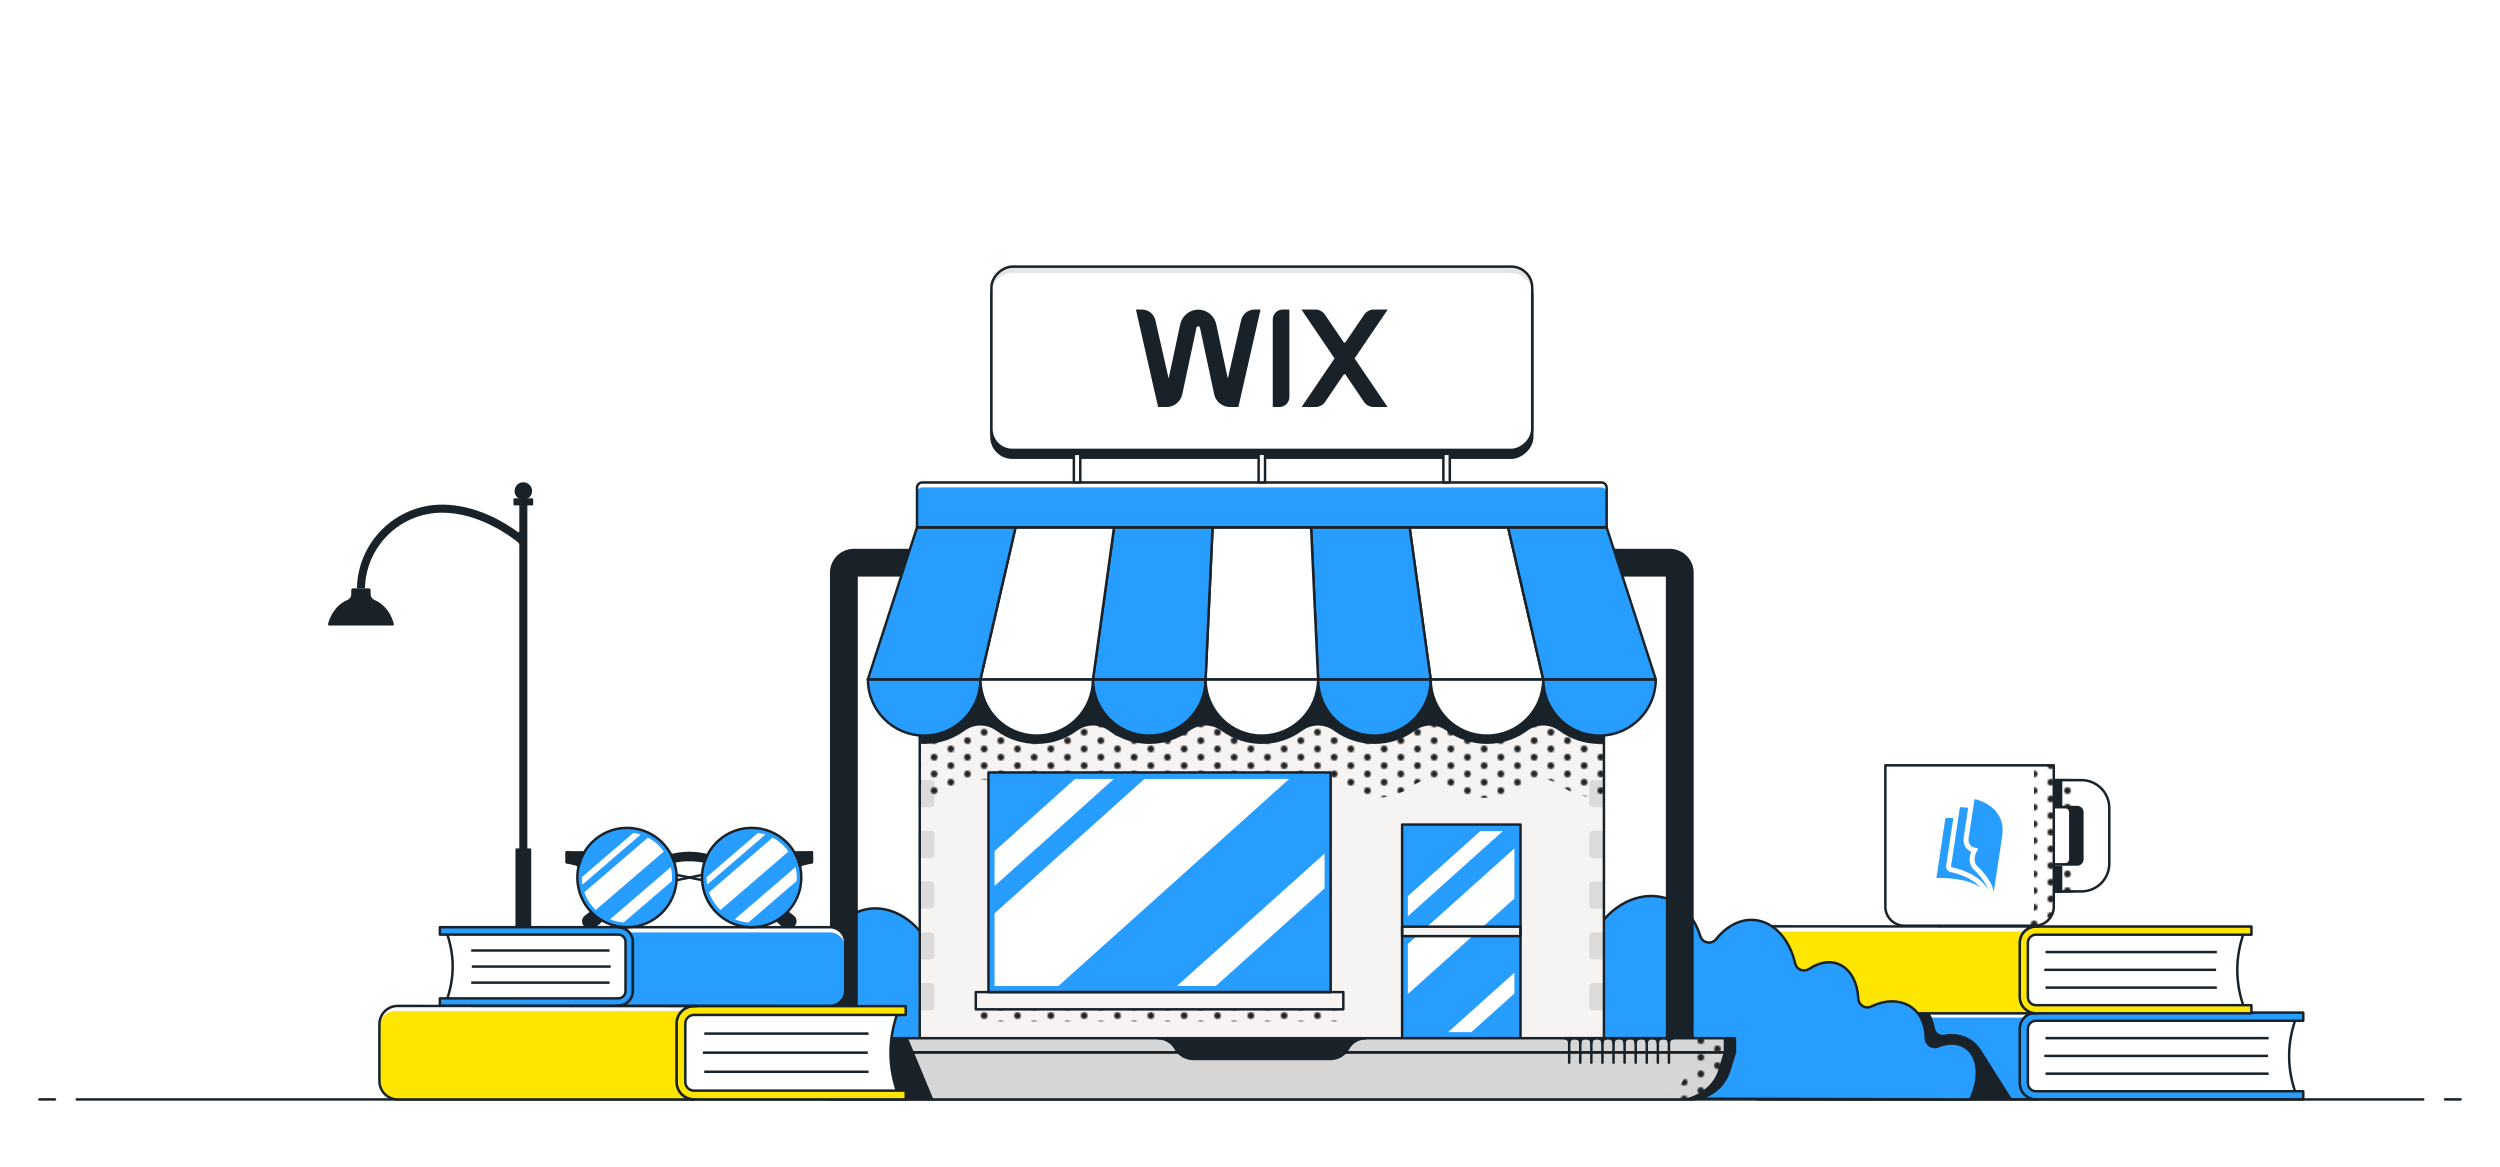 <?xml version="1.0" encoding="UTF-8"?><svg id="uuid-40785180-3bb8-4f0a-a010-5d0255834741" xmlns="http://www.w3.org/2000/svg" width="1500" height="700" xmlns:xlink="http://www.w3.org/1999/xlink" viewBox="0 0 1500 700"><defs><linearGradient id="uuid-f8e1d276-100b-4f28-9564-90d63d9dc6a8" x1="823.915" y1="486.18" x2="823.915" y2="0" gradientUnits="userSpaceOnUse"><stop offset="0" stop-color="#fff"/><stop offset="1" stop-color="#fff" stop-opacity="0"/></linearGradient><clipPath id="uuid-a8414694-fa3a-493d-b158-cd3f51b4ec6b"><path d="M1365.661,612.468h4.952v-4.908l-127.795-22.898c.011,0,.021-2.994.031-2.994l-166.984-17.651c-5.63,0-10.209,48.008-10.209,53.639v31.782c0,5.631,4.579,10.212,10.209,10.212h294.747v-4.908h-4.952c-4.712-14.092-4.712-28.183,0-42.275Z" style="fill:none;"/></clipPath><pattern id="uuid-71371b12-b0f9-47a6-91b7-7a9600f6fadb" x="0" y="0" width="20" height="20" patternTransform="translate(3950.48 -3005.627)" patternUnits="userSpaceOnUse" viewBox="0 0 20 20"><rect width="20" height="20" style="fill:none;"/><circle cx="20" cy="14.999" r="2" style="fill:#212121;"/><circle cx="10" cy="19.999" r="2" style="fill:#212121;"/><circle cx="0" cy="14.999" r="2" style="fill:#212121;"/><circle cx="20" cy="4.999" r="2" style="fill:#212121;"/><circle cx="10" cy="9.999" r="2" style="fill:#212121;"/><circle cx="0" cy="4.999" r="2" style="fill:#212121;"/><circle cx="10" cy="0" r="2" style="fill:#212121;"/></pattern><pattern id="uuid-f2b3d6ea-d84d-4e58-8691-a5da1ba14bed" x="0" y="0" width="20" height="20" patternTransform="translate(3950.48 -3005.627)" patternUnits="userSpaceOnUse" viewBox="0 0 20 20"><rect width="20" height="20" style="fill:none;"/><circle cx="20" cy="15" r="2" style="fill:#fff;"/><circle cx="10" cy="20" r="2" style="fill:#fff;"/><circle cx="0" cy="15" r="2" style="fill:#fff;"/><circle cx="20" cy="5" r="2" style="fill:#fff;"/><circle cx="10" cy="10" r="2" style="fill:#fff;"/><circle cx="0" cy="5" r="2" style="fill:#fff;"/><circle cx="10" cy="0" r="2" style="fill:#fff;"/></pattern><clipPath id="uuid-40d9275a-5025-480c-bd15-ec83d46b2381"><rect x="596.743" y="467.358" width="197.99" height="124.238" style="fill:none;"/></clipPath><clipPath id="uuid-a18ada23-bd4d-4ddb-857d-5e335b0a7d67"><rect x="588.356" y="463.656" width="214.763" height="131.422" style="fill:none;"/></clipPath><clipPath id="uuid-df8a864f-47b5-4355-af7d-a44ae4d53a96"><rect x="844.721" y="498.635" width="63.923" height="120.628" style="fill:none;"/></clipPath><clipPath id="uuid-9c3485b4-5027-49e5-a2ca-e38396124866"><rect x="832.882" y="494.99" width="214.763" height="131.422" style="fill:none;"/></clipPath><pattern id="uuid-bb2da2b5-6e22-4b22-9f28-bc7a650f7490" patternTransform="translate(-24961.246 -97.187) rotate(-180) scale(1.602 -1.602)" xlink:href="#uuid-71371b12-b0f9-47a6-91b7-7a9600f6fadb"/><pattern id="uuid-6e867a9a-6f9a-4c3f-8640-ad7812db93e3" patternTransform="translate(-24952.685 -97.187) rotate(-180) scale(1.602 -1.602)" xlink:href="#uuid-71371b12-b0f9-47a6-91b7-7a9600f6fadb"/><pattern id="uuid-0dcf1d6e-88ae-4472-a460-268a62ef0faa" patternTransform="translate(-24944.123 -97.187) rotate(-180) scale(1.602 -1.602)" xlink:href="#uuid-71371b12-b0f9-47a6-91b7-7a9600f6fadb"/><pattern id="uuid-40889ea3-6550-49f4-a816-348479c89598" patternTransform="translate(-24935.562 -97.187) rotate(-180) scale(1.602 -1.602)" xlink:href="#uuid-71371b12-b0f9-47a6-91b7-7a9600f6fadb"/><pattern id="uuid-0ac6e3d8-02bb-4ad1-b7da-fd41c4fcca5c" patternTransform="translate(-24927.001 -97.187) rotate(-180) scale(1.602 -1.602)" xlink:href="#uuid-71371b12-b0f9-47a6-91b7-7a9600f6fadb"/><pattern id="uuid-66e109c9-676e-4228-bb6c-0ecdca1a47d1" patternTransform="translate(-24918.44 -97.187) rotate(-180) scale(1.602 -1.602)" xlink:href="#uuid-71371b12-b0f9-47a6-91b7-7a9600f6fadb"/><pattern id="uuid-6c74ad49-ddf0-4a4e-8c5d-67774bad260d" patternTransform="translate(-24909.879 -97.187) rotate(-180) scale(1.602 -1.602)" xlink:href="#uuid-71371b12-b0f9-47a6-91b7-7a9600f6fadb"/><pattern id="uuid-307c86d0-ceec-4536-a210-8d3b50a3e18a" patternTransform="translate(-24901.318 -97.187) rotate(-180) scale(1.602 -1.602)" xlink:href="#uuid-71371b12-b0f9-47a6-91b7-7a9600f6fadb"/><pattern id="uuid-058fcc59-f14d-45c5-92c3-a7b86c153dd9" patternTransform="translate(-24892.757 -97.187) rotate(-180) scale(1.602 -1.602)" xlink:href="#uuid-71371b12-b0f9-47a6-91b7-7a9600f6fadb"/><pattern id="uuid-b98895c9-eec1-4bed-a12e-83d064172cc3" patternTransform="translate(-24884.196 -97.187) rotate(-180) scale(1.602 -1.602)" xlink:href="#uuid-71371b12-b0f9-47a6-91b7-7a9600f6fadb"/><clipPath id="uuid-41c72855-1105-4eca-9da0-a00911cbf1d1"><path d="M349.146,526.522c0-14.934,12.107-27.041,27.041-27.041,10.566,0,19.716,6.06,24.165,14.893.564,1.119,1.052,2.283,1.458,3.485.919,2.72,1.417,5.633,1.417,8.663,0,1.343-.098,2.663-.287,3.953-.471,3.213-1.506,6.242-3.003,8.984-4.587,8.403-13.503,14.104-23.751,14.104-14.934,0-27.041-12.107-27.041-27.041Z" style="fill:none;"/></clipPath><clipPath id="uuid-6e793f09-b818-44a6-9f05-909f92a5bb08"><path d="M423.955,526.522c0-14.934,12.107-27.041,27.041-27.041,10.566,0,19.716,6.06,24.165,14.893.564,1.119,1.052,2.283,1.458,3.485.919,2.72,1.417,5.633,1.417,8.663,0,1.343-.098,2.663-.287,3.953-.471,3.213-1.506,6.242-3.003,8.984-4.587,8.403-13.503,14.104-23.751,14.104-14.934,0-27.041-12.107-27.041-27.041Z" style="fill:none;"/></clipPath></defs><path d="M743.483,162.181v69.177c0,43.02,38.656,86.34,86.34,86.34h176.301c13.047,0,23.623,10.576,23.623,23.623v41.938c0,27.772,22.514,50.285,50.285,50.285h60.196c9.253,0,16.754,7.501,16.754,16.754v35.881h8.958v-47.466c0-19.116-15.496-34.612-34.612-34.612h-22.529c-10.5,0-19.012-8.512-19.012-19.012v-73.964c0-51.519-41.765-93.284-93.284-93.284h-87.455c-12.504,0-22.64-10.136-22.64-22.64v-65.001c0-38.558-31.257-69.815-69.815-69.815h-36.093c-20.739,0-37.551-16.812-37.551-37.551V0h-261.059v24.407c0,61.167,49.585,110.752,110.752,110.752h128.484c12.348,0,22.358,10.01,22.358,27.022Z" style="fill:url(#uuid-f8e1d276-100b-4f28-9564-90d63d9dc6a8);"/><path d="M1221.543,610.014h156.326c-5.869,15.728-5.869,31.455,0,47.183h-156.326c-4.007,0-7.256-3.249-7.256-7.256v-32.671c0-4.007,3.249-7.256,7.256-7.256Z" style="fill:#fff;"/><line x1="1361.197" y1="644.205" x2="1227.324" y2="644.205" style="fill:none; stroke:#192229; stroke-linejoin:round; stroke-width:1.5px;"/><line x1="1360.785" y1="633.547" x2="1226.567" y2="633.547" style="fill:none; stroke:#192229; stroke-linejoin:round; stroke-width:1.5px;"/><line x1="1361.197" y1="622.889" x2="1227.324" y2="622.889" style="fill:none; stroke:#192229; stroke-linejoin:round; stroke-width:1.5px;"/><path d="M1221.543,610.014h156.326c-5.869,15.728-5.869,31.455,0,47.183h-156.326c-4.007,0-7.256-3.249-7.256-7.256v-32.671c0-4.007,3.249-7.256,7.256-7.256Z" style="fill:none; stroke:#192229; stroke-linejoin:round; stroke-width:1.5px;"/><path d="M1221.543,607.56h160.419v4.908h-160.419c-2.647,0-4.802,2.154-4.802,4.802v32.671c0,2.648,2.154,4.802,4.802,4.802h160.419v4.908h-160.419c-5.354,0-9.71-4.356-9.71-9.71v-32.671c0-5.354,4.356-9.71,9.71-9.71Z" style="fill:#279eff; stroke:#192229; stroke-linejoin:round; stroke-width:1.5px;"/><path d="M1056.117,659.651h165.426c-5.354,0-9.71-4.356-9.71-9.71v-32.671c0-5.354,4.356-9.71,9.71-9.71h1.527c.011,0,.021-.002.032-.002l-166.984-.114c-5.631,0-10.209,4.581-10.209,10.212v31.782c0,5.631,4.579,10.212,10.209,10.212Z" style="fill:#279eff;"/><path d="M1045.908,616.686c0-5.095,4.144-9.242,9.239-9.242h166.335c-2.681,0-5.082,1.211-6.695,3.11h-159.639c-5.095,0-9.239,4.146-9.239,9.242v-3.11Z" style="fill:#fff;"/><path d="M1056.117,659.651h165.426c-5.354,0-9.71-4.356-9.71-9.71v-32.671c0-5.354,4.356-9.71,9.71-9.71h1.527c.011,0,.021-.002.032-.002l-166.984-.114c-5.631,0-10.209,4.581-10.209,10.212v31.782c0,5.631,4.579,10.212,10.209,10.212Z" style="fill:none; stroke:#192229; stroke-linejoin:round; stroke-width:1.5px;"/><g style="clip-path:url(#uuid-a8414694-fa3a-493d-b158-cd3f51b4ec6b);"><path d="M1103.996,662.384h104.252s-15.168-23.995-20.394-32.211c-3.66-5.754-9.79-9.055-16.816-9.056-1.459,0-2.967.14-4.481.418-.324.059-.654.09-.98.09-2.601,0-4.818-1.817-5.272-4.322-2.364-13.062-12.195-21.502-25.045-21.502-2.866,0-5.809.427-8.749,1.27-.519.149-1.05.224-1.579.224-2.618,0-4.806-1.733-5.32-4.215-1.267-6.115-9.043-15.999-20.833-15.999l5.217,85.302Z" style="fill:#192229; stroke:#192229; stroke-linejoin:round; stroke-width:1.5px;"/></g><path d="M1209.575,468.072h32.082c9.218,0,16.691,7.473,16.691,16.691v33.386c0,9.219-7.473,16.692-16.692,16.692h-32.081v-16.149h29.48c1.729,0,3.144-1.415,3.144-3.144v-28.184c0-1.736-1.407-3.143-3.143-3.143h-29.481v-16.149Z" style="fill:#192229; stroke:#192229; stroke-linejoin:round; stroke-width:1.5px;"/><path d="M1216.794,468.072h32.082c9.218,0,16.691,7.473,16.691,16.691v33.386c0,9.219-7.473,16.692-16.692,16.692h-32.081v-16.149h29.48c1.729,0,3.144-1.415,3.144-3.144v-28.184c0-1.736-1.407-3.143-3.143-3.143h-29.481v-16.149Z" style="fill:#fff; stroke:#192229; stroke-linejoin:round; stroke-width:1.5px;"/><rect x="1213.466" y="468.072" width="32.081" height="16.149" style="fill:url(#uuid-71371b12-b0f9-47a6-91b7-7a9600f6fadb);"/><rect x="1213.466" y="518.692" width="32.081" height="16.149" style="fill:url(#uuid-71371b12-b0f9-47a6-91b7-7a9600f6fadb);"/><rect x="1213.467" y="468.072" width="23.92" height="16.149" style="fill:#192229;"/><rect x="1213.467" y="519.529" width="23.92" height="16.149" style="fill:#192229;"/><path d="M1232.272,459.203v84.765c0,6.341-5.14,11.481-11.481,11.481l-78.104-.002c-6.341,0-11.481-5.14-11.481-11.481v-84.764s101.067,0,101.067,0Z" style="fill:#fff; stroke:#192229; stroke-linejoin:round; stroke-width:1.5px;"/><path d="M1180.584,526.736c-4.502-2.28-8.844-3.204-10.067-3.434-1.865-.349-3.105-2.092-2.822-3.968l4.295-28.536c-1.682-.085-3.16-.092-4.32-.026-.255.014-.463.206-.501.458l-5.258,34.934c-.05.331.209.627.544.618,3.253-.08,18.102-.097,25.955,5.848-1.95-2.269-4.562-4.243-7.824-5.894M1196.258,535.133s2.3-15.116,5.048-33.531c2.464-16.507-12.828-21.259-16.024-22.067-.309-.078-.617.127-.664.442l-3.447,22.972c-.05.335-.086.674-.086,1.013,0,3.967,3.471,4.725,5.188,4.857.4.031.627.471.419.814-1.102,1.818-3.36,6.376-.663,9.658,0,0,9.033,8.157,10.23,15.841M1184.04,521.494c-.109-.099-.21-.205-.303-.318-2.206-2.683-2.543-6.283-1.033-10.169-2.894-1.216-4.587-3.726-4.586-7.044,0-.449.038-.911.119-1.454l2.668-17.779c-1.601-.261-3.117-.405-4.468-.433-.269-.005-.498.193-.538.459l-5.27,35.019c-.044.287.149.556.434.609,2.767.518,16.005,3.471,21.808,13.398-1.685-5.001-6.785-10.436-8.831-12.289" style="fill:#279eff;"/><path d="M1220.431,459.207v84.765c0,6.326-3.916,11.452-8.752,11.477h9.112c6.341,0,11.481-5.14,11.481-11.481v-84.765l-11.841.004Z" style="fill:url(#uuid-71371b12-b0f9-47a6-91b7-7a9600f6fadb);"/><path d="M322.292,659.651h-16.586v-100.108c0-.363.294-.657.657-.657h15.272c.363,0,.657.294.657.657v100.108Z" style="fill:#192229;"/><path d="M318.727,572.508h-9.456v-62.821c0-.363.294-.657.657-.657h8.142c.363,0,.657.294.657.657v62.821Z" style="fill:#192229;"/><circle cx="313.998" cy="294.612" r="5.258" style="fill:#192229;"/><rect x="308.073" y="299.012" width="11.851" height="4.227" rx=".583" ry=".583" style="fill:#192229;"/><path d="M311.581,301.852v17.012c0,.413-.461.653-.794.408-8.03-5.906-25.24-16.493-45.503-16.493-27.894,0-50.643,22.453-51.126,50.233h4.838c.482-25.115,21.06-45.398,46.288-45.398,21.691,0,40.199,13.502,45.535,17.794.489.393.762.981.762,1.608v331.735h4.836v-356.899h-4.836Z" style="fill:#192229;"/><polygon points="315.098 659.651 118.038 659.651 200.468 375.313 232.668 375.313 315.098 659.651" style="fill:url(#uuid-f2b3d6ea-d84d-4e58-8691-a5da1ba14bed);"/><path d="M236.32,374.38c-.71-2.773-3.472-10.96-11.631-14.401-1.386-.585-2.316-1.912-2.316-3.417v-2.598c0-.526-.426-.952-.952-.952h-9.707c-.526,0-.952.426-.952.952v2.598c0,1.505-.929,2.832-2.316,3.417-8.159,3.441-10.922,11.629-11.632,14.402-.122.478.245.933.739.933h38.027c.493,0,.861-.456.739-.934Z" style="fill:#192229;"/><line x1="46.069" y1="659.651" x2="1453.931" y2="659.651" style="fill:none; stroke:#192229; stroke-linecap:round; stroke-linejoin:round; stroke-width:1.5px;"/><line x1="23.619" y1="659.649" x2="32.984" y2="659.649" style="fill:none; stroke:#192229; stroke-linecap:round; stroke-linejoin:round; stroke-width:1.5px;"/><line x1="1467.016" y1="659.649" x2="1476.381" y2="659.649" style="fill:none; stroke:#192229; stroke-linecap:round; stroke-linejoin:round; stroke-width:1.5px;"/><path d="M1221.543,558.369h125.228c-5.869,15.728-5.869,31.455,0,47.183h-125.228c-4.007,0-7.256-3.249-7.256-7.256v-32.671c0-4.007,3.249-7.256,7.256-7.256Z" style="fill:#fff;"/><line x1="1330.1" y1="592.56" x2="1227.324" y2="592.56" style="fill:none; stroke:#192229; stroke-linejoin:round; stroke-width:1.5px;"/><line x1="1329.687" y1="581.903" x2="1226.567" y2="581.903" style="fill:none; stroke:#192229; stroke-linejoin:round; stroke-width:1.5px;"/><line x1="1330.1" y1="571.245" x2="1227.324" y2="571.245" style="fill:none; stroke:#192229; stroke-linejoin:round; stroke-width:1.5px;"/><path d="M1221.543,558.369h125.228c-5.869,15.728-5.869,31.455,0,47.183h-125.228c-4.007,0-7.256-3.249-7.256-7.256v-32.671c0-4.007,3.249-7.256,7.256-7.256Z" style="fill:none; stroke:#192229; stroke-linejoin:round; stroke-width:1.5px;"/><path d="M1221.543,555.915h129.321v4.908h-129.321c-2.647,0-4.802,2.154-4.802,4.802v32.671c0,2.648,2.154,4.802,4.802,4.802h129.321v4.908h-129.321c-5.354,0-9.71-4.356-9.71-9.71v-32.671c0-5.354,4.356-9.71,9.71-9.71Z" style="fill:#ffe600; stroke:#192229; stroke-linejoin:round; stroke-width:1.5px;"/><path d="M1056.117,608.006h165.426c-5.354,0-9.71-4.356-9.71-9.71v-32.671c0-5.354,4.356-9.71,9.71-9.71h1.527c.011,0,.021-.002.032-.002l-166.984-.114c-5.631,0-10.209,4.581-10.209,10.212v31.782c0,5.631,4.579,10.212,10.209,10.212Z" style="fill:#ffe600;"/><path d="M1045.908,565.041c0-5.095,4.144-9.242,9.239-9.242h166.335c-2.681,0-5.082,1.211-6.695,3.11h-159.639c-5.095,0-9.239,4.146-9.239,9.242v-3.11Z" style="fill:#fff;"/><path d="M1056.117,608.006h165.426c-5.354,0-9.71-4.356-9.71-9.71v-32.671c0-5.354,4.356-9.71,9.71-9.71h1.527c.011,0,.021-.002.032-.002l-166.984-.114c-5.631,0-10.209,4.581-10.209,10.212v31.782c0,5.631,4.579,10.212,10.209,10.212Z" style="fill:none; stroke:#192229; stroke-linejoin:round; stroke-width:1.5px;"/><path d="M1182.132,659.651c10.563-22.581-1.243-38.989-19.287-31.825-3.543,1.407-7.364-1.199-7.423-5.01-.291-18.993-16.29-26.91-32.685-18.905-3.508,1.713-7.556-.806-7.763-4.704-1.009-19.083-14.906-27.446-29.588-17.819-3.144,2.062-7.428.432-8.279-3.231-6.274-26.992-30.751-35.332-47.447-14.657-2.728,3.379-8.122,2.406-9.424-1.737-12.873-40.949-67.358-28.285-71.819,26.149v71.106l233.714.633Z" style="fill:#279eff; stroke:#192229; stroke-linejoin:round; stroke-width:1.5px;"/><path d="M347.585,658.25c-9.798-20.946,1.153-36.166,17.89-29.521,3.286,1.305,6.831-1.112,6.885-4.648.27-17.618,15.11-24.962,30.318-17.536,3.254,1.589,7.009-.747,7.201-4.363.936-17.701,13.826-25.459,27.445-16.529,2.917,1.912,6.89.4,7.68-2.997,5.82-25.037,28.525-32.774,44.012-13.595,2.531,3.134,7.534,2.232,8.742-1.611,11.941-37.984,62.481-26.237,66.619,24.256v65.957s-216.791.587-216.791.587Z" style="fill:#279eff; stroke:#192229; stroke-linejoin:round; stroke-width:1.5px;"/><path d="M1001.877,330.031h-489.559c-7.499,0-13.578,6.079-13.578,13.578v279.321h15.938v-276.962h484.84v276.962h15.938v-279.321c0-7.499-6.079-13.578-13.578-13.578Z" style="fill:#192229;"/><path d="M1015.454,343.609c0-7.499-6.079-13.578-13.578-13.578h-489.559c-7.499,0-13.578,6.079-13.578,13.578v279.321h516.715v-279.321Z" style="fill:none; stroke:#192229; stroke-miterlimit:10; stroke-width:1.5px;"/><rect x="551.835" y="392.054" width="410.524" height="230.877" style="fill:#f5f4f2;"/><path d="M558.609,468.536h-5.309c-.809,0-1.466-.656-1.466-1.466v18.137c0-.81.656-1.466,1.466-1.466h5.309c.809,0,1.466-.656,1.466-1.466v-12.274c0-.809-.656-1.466-1.466-1.466Z" style="fill:#dbdbdb; stroke:#dbdbdb; stroke-miterlimit:10; stroke-width:1.165px;"/><path d="M558.609,499.002h-5.309c-.809,0-1.466-.656-1.466-1.466v18.137c0-.81.656-1.466,1.466-1.466h5.309c.809,0,1.466-.656,1.466-1.466v-12.274c0-.809-.656-1.466-1.466-1.466Z" style="fill:#dbdbdb; stroke:#dbdbdb; stroke-miterlimit:10; stroke-width:1.165px;"/><path d="M558.609,529.468h-5.309c-.809,0-1.466-.656-1.466-1.466v18.137c0-.81.656-1.466,1.466-1.466h5.309c.809,0,1.466-.656,1.466-1.466v-12.274c0-.809-.656-1.466-1.466-1.466Z" style="fill:#dbdbdb; stroke:#dbdbdb; stroke-miterlimit:10; stroke-width:1.165px;"/><path d="M558.609,559.934h-5.309c-.809,0-1.466-.656-1.466-1.466v18.137c0-.81.656-1.466,1.466-1.466h5.309c.809,0,1.466-.656,1.466-1.466v-12.274c0-.809-.656-1.466-1.466-1.466Z" style="fill:#dbdbdb; stroke:#dbdbdb; stroke-miterlimit:10; stroke-width:1.165px;"/><path d="M558.609,590.4h-5.309c-.809,0-1.466-.656-1.466-1.466v18.137c0-.81.656-1.466,1.466-1.466h5.309c.809,0,1.466-.656,1.466-1.466v-12.274c0-.809-.656-1.466-1.466-1.466Z" style="fill:#dbdbdb; stroke:#dbdbdb; stroke-miterlimit:10; stroke-width:1.165px;"/><path d="M954.119,559.934h6.774c.809,0,1.466.657,1.466,1.466v12.274c0,.809-.657,1.466-1.466,1.466h-6.774v-15.206h0Z" transform="translate(1916.478 1135.074) rotate(180)" style="fill:#dbdbdb; stroke:#dbdbdb; stroke-miterlimit:10; stroke-width:1.165px;"/><path d="M954.119,590.4h6.774c.809,0,1.466.657,1.466,1.466v12.274c0,.809-.657,1.466-1.466,1.466h-6.774v-15.206h0Z" transform="translate(1916.478 1196.006) rotate(180)" style="fill:#dbdbdb; stroke:#dbdbdb; stroke-miterlimit:10; stroke-width:1.165px;"/><path d="M954.119,529.468h6.774c.809,0,1.466.657,1.466,1.466v12.274c0,.809-.657,1.466-1.466,1.466h-6.774v-15.206h0Z" transform="translate(1916.478 1074.142) rotate(180)" style="fill:#dbdbdb; stroke:#dbdbdb; stroke-miterlimit:10; stroke-width:1.165px;"/><path d="M954.119,499.111h6.774c.809,0,1.466.657,1.466,1.466v12.274c0,.809-.657,1.466-1.466,1.466h-6.774v-15.206h0Z" transform="translate(1916.478 1013.427) rotate(180)" style="fill:#dbdbdb; stroke:#dbdbdb; stroke-miterlimit:10; stroke-width:1.165px;"/><path d="M954.119,468.536h6.774c.809,0,1.466.657,1.466,1.466v12.274c0,.809-.657,1.466-1.466,1.466h-6.774v-15.206h0Z" transform="translate(1916.478 952.278) rotate(180)" style="fill:#dbdbdb; stroke:#dbdbdb; stroke-miterlimit:10; stroke-width:1.165px;"/><path d="M933.264,430.302h-381.429v48.33c.879.056,1.763.095,2.656.095,9.055,0,17.433-2.946,24.23-7.929,5.701-4.179,13.374-4.18,19.076,0,6.797,4.983,15.175,7.929,24.23,7.929s17.433-2.946,24.23-7.929c5.701-4.179,13.374-4.18,19.076,0,6.797,4.983,15.175,7.929,24.23,7.929s17.433-2.946,24.23-7.929c5.701-4.179,13.374-4.18,19.076,0,6.797,4.983,15.175,7.929,24.23,7.929s17.433-2.946,24.23-7.929c5.701-4.179,13.374-4.18,19.076,0,6.797,4.983,15.175,7.929,24.23,7.929s17.433-2.946,24.229-7.929c5.701-4.179,13.374-4.179,19.076,0,6.797,4.982,15.174,7.929,24.229,7.929s17.433-2.946,24.23-7.929c5.701-4.179,13.374-4.179,19.076,0,6.797,4.983,15.174,7.929,24.23,7.929.893,0,1.777-.039,2.656-.095v-48.33h-29.095Z" style="fill:url(#uuid-71371b12-b0f9-47a6-91b7-7a9600f6fadb);"/><path d="M933.264,397.941h-381.429v48.33c.879.056,1.763.095,2.656.095,9.055,0,17.433-2.946,24.23-7.929,5.701-4.179,13.374-4.18,19.076,0,6.797,4.983,15.175,7.929,24.23,7.929s17.433-2.946,24.23-7.929c5.701-4.179,13.374-4.18,19.076,0,6.797,4.983,15.175,7.929,24.23,7.929s17.433-2.946,24.23-7.929c5.701-4.179,13.374-4.18,19.076,0,6.797,4.983,15.175,7.929,24.23,7.929s17.433-2.946,24.23-7.929c5.701-4.179,13.374-4.18,19.076,0,6.797,4.983,15.175,7.929,24.23,7.929s17.433-2.946,24.229-7.929c5.701-4.179,13.374-4.179,19.076,0,6.797,4.982,15.174,7.929,24.229,7.929s17.433-2.946,24.23-7.929c5.701-4.179,13.374-4.179,19.076,0,6.797,4.983,15.174,7.929,24.23,7.929.893,0,1.777-.039,2.656-.095v-48.33h-29.095Z" style="fill:#192229;"/><rect x="551.835" y="392.054" width="410.524" height="230.877" style="fill:none; stroke:#192229; stroke-linejoin:round; stroke-width:1.5px;"/><rect x="841.269" y="494.748" width="71.042" height="128.183" style="fill:#279eff;"/><rect x="593.076" y="463.471" width="205.324" height="131.792" style="fill:#279eff;"/><path d="M553.363,289.482h407.468c1.742,0,3.156,1.414,3.156,3.156v23.798h-413.781v-23.798c0-1.742,1.414-3.156,3.156-3.156Z" style="fill:#279eff;"/><path d="M554.491,441.37c18.649,0,33.768-15.118,33.768-33.768h-67.535c0,18.649,15.118,33.768,33.768,33.768Z" style="fill:#279eff; stroke:#192229; stroke-linejoin:round; stroke-width:1.5px;"/><path d="M622.026,441.37c18.649,0,33.768-15.118,33.768-33.768h-67.535c0,18.649,15.118,33.768,33.768,33.768Z" style="fill:#fff; stroke:#192229; stroke-linejoin:round; stroke-width:1.5px;"/><path d="M689.562,441.37c18.649,0,33.768-15.118,33.768-33.768h-67.535c0,18.649,15.118,33.768,33.768,33.768Z" style="fill:#279eff; stroke:#192229; stroke-linejoin:round; stroke-width:1.5px;"/><path d="M757.097,441.37c18.649,0,33.768-15.118,33.768-33.768h-67.535c0,18.649,15.118,33.768,33.768,33.768Z" style="fill:#fff; stroke:#192229; stroke-linejoin:round; stroke-width:1.5px;"/><path d="M824.632,441.37c18.649,0,33.768-15.118,33.768-33.768h-67.535c0,18.649,15.118,33.768,33.768,33.768Z" style="fill:#279eff; stroke:#192229; stroke-linejoin:round; stroke-width:1.5px;"/><path d="M892.168,441.37c18.649,0,33.768-15.118,33.768-33.768h-67.535c0,18.649,15.118,33.768,33.768,33.768Z" style="fill:#fff; stroke:#192229; stroke-linejoin:round; stroke-width:1.5px;"/><path d="M959.703,441.37c18.649,0,33.768-15.118,33.768-33.768h-67.535c0,18.649,15.118,33.768,33.768,33.768Z" style="fill:#279eff; stroke:#192229; stroke-linejoin:round; stroke-width:1.5px;"/><polygon points="925.935 407.602 904.876 316.436 845.764 316.436 858.4 407.602 925.935 407.602" style="fill:#fff; stroke:#192229; stroke-linejoin:round; stroke-width:1.5px;"/><polygon points="858.4 407.602 845.764 316.436 786.653 316.436 790.865 407.602 858.4 407.602" style="fill:#279eff; stroke:#192229; stroke-linejoin:round; stroke-width:1.5px;"/><polygon points="790.865 407.602 786.653 316.436 727.541 316.436 723.329 407.602 790.865 407.602" style="fill:#fff; stroke:#192229; stroke-linejoin:round; stroke-width:1.5px;"/><polygon points="723.329 407.602 727.541 316.436 668.43 316.436 655.794 407.602 723.329 407.602" style="fill:#279eff; stroke:#192229; stroke-linejoin:round; stroke-width:1.5px;"/><polygon points="655.794 407.602 668.43 316.436 609.318 316.436 588.259 407.602 655.794 407.602" style="fill:#fff; stroke:#192229; stroke-linejoin:round; stroke-width:1.5px;"/><path d="M960.831,289.482h-407.468c-1.743,0-3.156,1.413-3.156,3.156v2.975c0-1.743,1.413-3.156,3.156-3.156h407.468c1.743,0,3.156,1.413,3.156,3.156v-2.975c0-1.743-1.413-3.156-3.156-3.156Z" style="fill:#fff;"/><polygon points="588.259 407.602 609.318 316.436 550.207 316.436 520.723 407.602 588.259 407.602" style="fill:#279eff; stroke:#192229; stroke-linejoin:round; stroke-width:1.5px;"/><polygon points="993.471 407.602 963.987 316.436 904.876 316.436 925.935 407.602 993.471 407.602" style="fill:#279eff; stroke:#192229; stroke-linejoin:round; stroke-width:1.5px;"/><path d="M553.363,289.482h407.468c1.742,0,3.156,1.414,3.156,3.156v23.798h-413.781v-23.798c0-1.742,1.414-3.156,3.156-3.156Z" style="fill:none; stroke:#192229; stroke-linejoin:round; stroke-width:1.5px;"/><rect x="585.481" y="595.263" width="220.514" height="10.343" style="fill:#f5f4f2; stroke:#192229; stroke-linejoin:round; stroke-width:1.5px;"/><rect x="585.481" y="605.606" width="220.514" height="7.239" style="fill:url(#uuid-71371b12-b0f9-47a6-91b7-7a9600f6fadb);"/><g style="clip-path:url(#uuid-40d9275a-5025-480c-bd15-ec83d46b2381);"><g style="clip-path:url(#uuid-a18ada23-bd4d-4ddb-857d-5e335b0a7d67);"><rect x="447.632" y="472.529" width="389.236" height="15.541" transform="translate(-156.549 551.664) rotate(-41.896)" style="fill:#fff;"/><rect x="536.24" y="572.139" width="389.236" height="15.541" transform="translate(-200.415 636.299) rotate(-41.896)" style="fill:#fff;"/><rect x="480.368" y="487.785" width="389.236" height="58.01" transform="translate(-172.548 582.853) rotate(-41.896)" style="fill:#fff;"/></g></g><g style="clip-path:url(#uuid-df8a864f-47b5-4355-af7d-a44ae4d53a96);"><g style="clip-path:url(#uuid-9c3485b4-5027-49e5-a2ca-e38396124866);"><rect x="687.075" y="506.037" width="389.236" height="9.004" transform="translate(-115.531 719.289) rotate(-41.896)" style="fill:#fff;"/><rect x="679.951" y="615.776" width="389.236" height="9.267" transform="translate(-190.721 742.619) rotate(-41.896)" style="fill:#fff;"/><rect x="708.103" y="518.193" width="389.236" height="22.349" transform="translate(-122.729 738.145) rotate(-41.896)" style="fill:#fff;"/></g></g><rect x="593.076" y="463.471" width="205.324" height="131.792" style="fill:none; stroke:#192229; stroke-linejoin:round; stroke-width:1.5px;"/><rect x="841.269" y="556.002" width="71.042" height="5.674" style="fill:#f5f4f2; stroke:#192229; stroke-linejoin:round; stroke-width:1.5px;"/><rect x="841.269" y="494.748" width="71.042" height="128.183" style="fill:none; stroke:#192229; stroke-linejoin:round; stroke-width:1.5px;"/><path d="M473.229,622.93v8.492l3.402,10.985c3.175,10.253,12.658,17.243,23.391,17.243h514.15c10.734,0,20.216-6.99,23.391-17.243l3.402-10.985v-8.492H473.229Z" style="fill:#d6d6d6;"/><path d="M1034.221,622.93v8.492l-3.402,10.984c-3.175,10.254-14.406,17.244-25.14,17.244h8.492c10.734,0,20.216-6.99,23.391-17.244l3.402-10.984v-8.492h-6.744Z" style="fill:#192229;"/><path d="M479.973,622.93v8.492s3.402,10.984,3.402,10.984c3.175,10.254,14.406,17.244,25.14,17.244h-8.492c-10.734,0-20.216-6.99-23.391-17.244l-3.402-10.984v-8.492h6.744Z" style="fill:#fff;"/><rect x="473.229" y="622.93" width="567.737" height="8.492" style="fill:none; stroke:#192229; stroke-linecap:round; stroke-linejoin:round; stroke-width:1.5px;"/><path d="M1040.965,631.423H473.229l3.402,10.985c3.175,10.253,12.658,17.243,23.391,17.243h514.15c10.734,0,20.216-6.99,23.391-17.243l3.402-10.985Z" style="fill:none; stroke:#192229; stroke-linecap:round; stroke-linejoin:round; stroke-width:1.5px;"/><path d="M705.31,629.144c2.174,3.84,6.246,6.215,10.659,6.215h82.256c4.413,0,8.485-2.374,10.659-6.215,2.174-3.84,6.246-6.214,10.659-6.214h-124.894c4.413,0,8.485,2.374,10.659,6.214Z" style="fill:#192229; stroke:#192229; stroke-linecap:round; stroke-linejoin:round; stroke-width:1.5px;"/><circle cx="510.504" cy="645.537" r="3.789" style="fill:#192229;"/><circle cx="526.869" cy="645.537" r="3.789" style="fill:#192229;"/><line x1="1001.365" y1="637.637" x2="1001.365" y2="622.93" style="fill:none; stroke:#192229; stroke-linecap:round; stroke-linejoin:round; stroke-width:1.5px;"/><line x1="988.064" y1="637.637" x2="988.064" y2="622.93" style="fill:none; stroke:#192229; stroke-linecap:round; stroke-linejoin:round; stroke-width:1.5px;"/><line x1="974.764" y1="637.637" x2="974.764" y2="622.93" style="fill:none; stroke:#192229; stroke-linecap:round; stroke-linejoin:round; stroke-width:1.5px;"/><line x1="968.113" y1="637.637" x2="968.113" y2="622.93" style="fill:none; stroke:#192229; stroke-linecap:round; stroke-linejoin:round; stroke-width:1.5px;"/><line x1="961.463" y1="637.637" x2="961.463" y2="622.93" style="fill:none; stroke:#192229; stroke-linecap:round; stroke-linejoin:round; stroke-width:1.5px;"/><line x1="948.162" y1="637.637" x2="948.162" y2="622.93" style="fill:none; stroke:#192229; stroke-linecap:round; stroke-linejoin:round; stroke-width:1.5px;"/><line x1="994.715" y1="637.637" x2="994.715" y2="622.93" style="fill:none; stroke:#192229; stroke-linecap:round; stroke-linejoin:round; stroke-width:1.5px;"/><line x1="981.414" y1="637.637" x2="981.414" y2="622.93" style="fill:none; stroke:#192229; stroke-linecap:round; stroke-linejoin:round; stroke-width:1.5px;"/><line x1="954.812" y1="637.637" x2="954.812" y2="622.93" style="fill:none; stroke:#192229; stroke-linecap:round; stroke-linejoin:round; stroke-width:1.5px;"/><line x1="941.511" y1="637.637" x2="941.511" y2="622.93" style="fill:none; stroke:#192229; stroke-linecap:round; stroke-linejoin:round; stroke-width:1.5px;"/><path d="M944.277,622.93c-1.527,0-2.765,1.238-2.765,2.765,0-1.527-1.238-2.765-2.765-2.765h5.53Z" style="fill:url(#uuid-bb2da2b5-6e22-4b22-9f28-bc7a650f7490); stroke:#192229; stroke-linejoin:round; stroke-width:1.5px;"/><path d="M950.927,622.93c-1.527,0-2.765,1.238-2.765,2.765,0-1.527-1.238-2.765-2.765-2.765h5.53Z" style="fill:url(#uuid-6e867a9a-6f9a-4c3f-8640-ad7812db93e3); stroke:#192229; stroke-linejoin:round; stroke-width:1.5px;"/><path d="M957.577,622.93c-1.527,0-2.765,1.238-2.765,2.765,0-1.527-1.238-2.765-2.765-2.765h5.53Z" style="fill:url(#uuid-0dcf1d6e-88ae-4472-a460-268a62ef0faa); stroke:#192229; stroke-linejoin:round; stroke-width:1.5px;"/><path d="M964.228,622.93c-1.527,0-2.765,1.238-2.765,2.765,0-1.527-1.238-2.765-2.765-2.765h5.53Z" style="fill:url(#uuid-40889ea3-6550-49f4-a816-348479c89598); stroke:#192229; stroke-linejoin:round; stroke-width:1.5px;"/><path d="M970.878,622.93c-1.527,0-2.765,1.238-2.765,2.765,0-1.527-1.238-2.765-2.765-2.765h5.53Z" style="fill:url(#uuid-0ac6e3d8-02bb-4ad1-b7da-fd41c4fcca5c); stroke:#192229; stroke-linejoin:round; stroke-width:1.5px;"/><path d="M977.529,622.93c-1.527,0-2.765,1.238-2.765,2.765,0-1.527-1.238-2.765-2.765-2.765h5.53Z" style="fill:url(#uuid-66e109c9-676e-4228-bb6c-0ecdca1a47d1); stroke:#192229; stroke-linejoin:round; stroke-width:1.5px;"/><path d="M984.179,622.93c-1.527,0-2.765,1.238-2.765,2.765,0-1.527-1.238-2.765-2.765-2.765h5.53Z" style="fill:url(#uuid-6c74ad49-ddf0-4a4e-8c5d-67774bad260d); stroke:#192229; stroke-linejoin:round; stroke-width:1.5px;"/><path d="M990.829,622.93c-1.527,0-2.765,1.238-2.765,2.765,0-1.527-1.238-2.765-2.765-2.765h5.53Z" style="fill:url(#uuid-307c86d0-ceec-4536-a210-8d3b50a3e18a); stroke:#192229; stroke-linejoin:round; stroke-width:1.5px;"/><path d="M997.48,622.93c-1.527,0-2.765,1.238-2.765,2.765,0-1.527-1.238-2.765-2.765-2.765h5.53Z" style="fill:url(#uuid-058fcc59-f14d-45c5-92c3-a7b86c153dd9); stroke:#192229; stroke-linejoin:round; stroke-width:1.5px;"/><path d="M1004.13,622.93c-1.527,0-2.765,1.238-2.765,2.765,0-1.527-1.238-2.765-2.765-2.765h5.53Z" style="fill:url(#uuid-b98895c9-eec1-4bed-a12e-83d064172cc3); stroke:#192229; stroke-linejoin:round; stroke-width:1.5px;"/><path d="M1015.454,622.93v8.492l-3.091,10.985c-2.885,10.253-11.502,17.243-21.256,17.243h23.065c10.734,0,20.216-6.99,23.391-17.243l3.402-10.985v-8.492h-25.511Z" style="fill:url(#uuid-71371b12-b0f9-47a6-91b7-7a9600f6fadb);"/><polygon points="560.075 659.65 511.72 659.65 511.72 622.93 544.816 622.93 560.075 659.65" style="fill:#192229;"/><path d="M455.776,524.447l31.358-7.107v-5.918l-37.589,7.718h0c-.144,3.375,2.922,5.986,6.231,5.307Z" style="fill:#279eff; stroke:#192229; stroke-linejoin:round; stroke-width:1.5px;"/><path d="M487.134,511.423l-107.961,22.166c-5.559,1.141-10.793,3.507-15.322,6.925l-12.479,9.418c-.834.629-1.342,1.598-1.387,2.641h0c-.082,1.929,1.415,3.559,3.343,3.641h0c2.252.096,4.438-.776,6.007-2.395l7.152-7.384c5.745-5.931,12.504-10.787,19.959-14.339h0" style="fill:#192229; stroke:#192229; stroke-linejoin:round; stroke-width:1.5px;"/><path d="M371.408,524.447l-31.358-7.107v-5.918s37.589,7.718,37.589,7.718h0c.144,3.375-2.922,5.986-6.231,5.307Z" style="fill:#279eff; stroke:#192229; stroke-linejoin:round; stroke-width:1.5px;"/><path d="M340.05,511.423l107.961,22.166c5.559,1.141,10.793,3.507,15.322,6.925l12.479,9.418c.834.629,1.342,1.598,1.387,2.641h0c.082,1.929-1.415,3.559-3.343,3.641h0c-2.252.096-4.438-.776-6.007-2.395l-7.152-7.384c-5.745-5.931-12.504-10.787-19.959-14.339h0" style="fill:#192229; stroke:#192229; stroke-linejoin:round; stroke-width:1.5px;"/><path d="M370.965,601.232h-103.339c5.311-14.233,5.311-28.466,0-42.699h103.339c3.626,0,6.566,2.94,6.566,6.566v29.566c0,3.626-2.94,6.566-6.566,6.566Z" style="fill:#fff;"/><line x1="282.714" y1="570.29" x2="365.733" y2="570.29" style="fill:none; stroke:#192229; stroke-linejoin:round; stroke-width:1.5px;"/><line x1="283.087" y1="579.935" x2="366.419" y2="579.935" style="fill:none; stroke:#192229; stroke-linejoin:round; stroke-width:1.5px;"/><line x1="282.714" y1="589.58" x2="365.733" y2="589.58" style="fill:none; stroke:#192229; stroke-linejoin:round; stroke-width:1.5px;"/><path d="M370.965,601.232h-103.339c5.311-14.233,5.311-28.466,0-42.699h103.339c3.626,0,6.566,2.94,6.566,6.566v29.566c0,3.626-2.94,6.566-6.566,6.566Z" style="fill:none; stroke:#192229; stroke-linejoin:round; stroke-width:1.5px;"/><path d="M370.965,603.453h-107.043s0-4.442,0-4.442h107.043c2.396,0,4.346-1.949,4.346-4.346v-29.566c0-2.396-1.95-4.346-4.346-4.346h-107.043s0-4.442,0-4.442h107.043c4.845,0,8.787,3.942,8.787,8.787v29.566c0,4.845-3.942,8.787-8.787,8.787Z" style="fill:#279eff; stroke:#192229; stroke-linejoin:round; stroke-width:1.5px;"/><path d="M497.902,556.312h-126.937c4.845,0,8.787,3.942,8.787,8.787v29.566c0,4.845-3.942,8.787-8.787,8.787h-1.382c-.01,0-.019.001-.029.001l128.347.103c5.095,0,9.239-4.146,9.239-9.242v-28.762c0-5.095-4.144-9.242-9.239-9.242Z" style="fill:#279eff;"/><path d="M507.141,565.554c0-5.095-4.144-9.242-9.239-9.242h-126.937c2.681,0,5.082,1.211,6.695,3.11h120.241c5.095,0,9.239,4.146,9.239,9.242v-3.11Z" style="fill:#fff;"/><path d="M497.902,556.312h-126.937c4.845,0,8.787,3.942,8.787,8.787v29.566c0,4.845-3.942,8.787-8.787,8.787h-1.382c-.01,0-.019.001-.029.001l128.347.103c5.095,0,9.239-4.146,9.239-9.242v-28.762c0-5.095-4.144-9.242-9.239-9.242Z" style="fill:none; stroke:#192229; stroke-linejoin:round; stroke-width:1.5px;"/><path d="M416.341,606.319h122.691c-6.306,16.898-6.306,33.797,0,50.695h-122.691c-4.306,0-7.796-3.49-7.796-7.796v-35.103c0-4.306,3.49-7.796,7.796-7.796Z" style="fill:#fff;"/><line x1="521.12" y1="643.055" x2="422.553" y2="643.055" style="fill:none; stroke:#192229; stroke-linejoin:round; stroke-width:1.5px;"/><line x1="520.677" y1="631.604" x2="421.74" y2="631.604" style="fill:none; stroke:#192229; stroke-linejoin:round; stroke-width:1.5px;"/><line x1="521.12" y1="620.153" x2="422.553" y2="620.153" style="fill:none; stroke:#192229; stroke-linejoin:round; stroke-width:1.5px;"/><path d="M416.341,606.319h122.691c-6.306,16.898-6.306,33.797,0,50.695h-122.691c-4.306,0-7.796-3.49-7.796-7.796v-35.103c0-4.306,3.49-7.796,7.796-7.796Z" style="fill:none; stroke:#192229; stroke-linejoin:round; stroke-width:1.5px;"/><path d="M416.342,603.682h127.089v5.273h-127.089c-2.844,0-5.159,2.314-5.159,5.159v35.103c0,2.845,2.315,5.159,5.159,5.159h127.089v5.273h-127.089c-5.752,0-10.433-4.68-10.433-10.433v-35.103c0-5.753,4.68-10.433,10.433-10.433Z" style="fill:#ffe600; stroke:#192229; stroke-linejoin:round; stroke-width:1.5px;"/><path d="M238.602,659.651h177.74c-5.752,0-10.433-4.68-10.433-10.433v-35.103c0-5.753,4.68-10.433,10.433-10.433h1.641c.011,0,.022-.002.034-.002l-179.415-.123c-6.05,0-10.969,4.923-10.969,10.972v34.148c0,6.05,4.92,10.972,10.969,10.972Z" style="fill:#ffe600;"/><path d="M227.632,612.799c0-5.095,4.144-9.242,9.239-9.242h178.45c-2.681,0-5.082,1.211-6.695,3.11h-171.754c-5.095,0-9.239,4.146-9.239,9.242v-3.11Z" style="fill:#fff;"/><path d="M238.602,659.651h177.74c-5.752,0-10.433-4.68-10.433-10.433v-35.103c0-5.753,4.68-10.433,10.433-10.433h1.641c.011,0,.022-.002.034-.002l-179.415-.123c-6.05,0-10.969,4.923-10.969,10.972v34.148c0,6.05,4.92,10.972,10.969,10.972Z" style="fill:none; stroke:#192229; stroke-linejoin:round; stroke-width:1.5px;"/><path d="M421.206,526.522c0-3.338.549-6.547,1.561-9.544.447-1.324.985-2.606,1.607-3.84,4.902-9.732,14.982-16.407,26.622-16.407,16.453,0,29.791,13.338,29.791,29.791s-13.338,29.791-29.791,29.791c-11.29,0-21.113-6.28-26.166-15.538-1.649-3.021-2.79-6.358-3.308-9.898-.208-1.422-.316-2.876-.316-4.355Z" style="fill:#279eff; stroke:#192229; stroke-linejoin:round; stroke-width:1.5px;"/><path d="M346.396,526.522c0-16.453,13.338-29.791,29.791-29.791,11.64,0,21.721,6.676,26.622,16.407.621,1.233,1.159,2.515,1.607,3.839,1.013,2.996,1.561,6.206,1.561,9.544,0,1.479-.108,2.934-.316,4.355-.519,3.54-1.66,6.877-3.308,9.898-5.053,9.258-14.876,15.538-26.166,15.538-16.453,0-29.791-13.338-29.791-29.791Z" style="fill:#279eff; stroke:#192229; stroke-linejoin:round; stroke-width:1.5px;"/><g style="clip-path:url(#uuid-41c72855-1105-4eca-9da0-a00911cbf1d1);"><rect x="309.16" y="521.412" width="119.989" height="12.526" transform="translate(-254.735 368.056) rotate(-40.673)" style="fill:#fff;"/><rect x="328.97" y="532.96" width="119.989" height="6.755" transform="translate(-255.595 383.06) rotate(-40.673)" style="fill:#fff;"/><rect x="307.563" y="511.021" width="119.989" height="3.618" transform="translate(-245.445 363.429) rotate(-40.673)" style="fill:#fff;"/></g><g style="clip-path:url(#uuid-6e793f09-b818-44a6-9f05-909f92a5bb08);"><rect x="383.969" y="521.412" width="119.989" height="12.526" transform="translate(-236.664 416.813) rotate(-40.673)" style="fill:#fff;"/><rect x="403.78" y="532.96" width="119.989" height="6.755" transform="translate(-237.524 431.816) rotate(-40.673)" style="fill:#fff;"/><rect x="382.372" y="511.021" width="119.989" height="3.618" transform="translate(-227.375 412.186) rotate(-40.673)" style="fill:#fff;"/></g><path d="M476.645,511.423c.159.269.336.527.487.801h0s0,0,0,0c.103.188.19.385.289.575.273.527.533,1.061.774,1.606.169.378.327.76.48,1.146.118.3.225.605.333.91.379,1.054.704,2.132.963,3.237,0,.003.002.006.003.01l1.049-.998c1.147-1.091,2.704-1.643,4.282-1.516l1.829.147v-5.918h-10.488Z" style="fill:#192229; stroke:#192229; stroke-linejoin:round; stroke-width:1.5px;"/><path d="M348.508,515.553c.153-.387.312-.77.481-1.149.24-.543.499-1.075.771-1.6.245-.47.51-.926.778-1.381h-10.488v5.918l1.829-.147c1.578-.126,3.135.425,4.282,1.516l1.049.998s0-.003.001-.004c.26-1.108.585-2.187.965-3.244.108-.304.215-.608.332-.908Z" style="fill:#192229; stroke:#192229; stroke-linejoin:round; stroke-width:1.5px;"/><path d="M413.592,511.785v4.213c3.058,0,6.117.327,9.175.98.448-1.324.986-2.606,1.607-3.839-3.594-.902-7.188-1.354-10.782-1.354Z" style="fill:#192229; stroke:#192229; stroke-linejoin:round; stroke-width:1.5px;"/><path d="M402.809,513.139c.621,1.233,1.159,2.516,1.607,3.839,3.058-.653,6.117-.98,9.175-.98v-4.213c-2.917,0-5.834.297-8.75.891-.498.101-.996.212-1.494.33-.179.043-.359.087-.538.132Z" style="fill:#192229; stroke:#192229; stroke-linejoin:round; stroke-width:1.5px;"/><rect x="702.1" y="57.389" width="109.994" height="324.478" rx="12.579" ry="12.579" transform="translate(976.725 -537.469) rotate(90)" style="fill:#192229; stroke:#192229; stroke-linejoin:round; stroke-width:1.5px;"/><rect x="702.1" y="52.725" width="109.994" height="324.478" rx="12.579" ry="12.579" transform="translate(972.061 -542.133) rotate(90)" style="fill:#fff;"/><path d="M906.757,159.967h-299.32c-6.947,0-12.579,5.632-12.579,12.579v3.887c0-6.947,5.632-12.579,12.579-12.579h299.32c6.947,0,12.579,5.632,12.579,12.579v-3.887c0-6.947-5.632-12.579-12.579-12.579Z" style="fill:#e4e5e6;"/><rect x="702.1" y="52.725" width="109.994" height="324.478" rx="12.579" ry="12.579" transform="translate(972.061 -542.133) rotate(90)" style="fill:none; stroke:#192229; stroke-linejoin:round; stroke-width:1.5px;"/><path d="M832.65,185.712h-8.347c-2.315,0-4.479,1.147-5.78,3.064l-11.162,16.467c-.298.437-.942.437-1.24,0l-11.163-16.467c-1.298-1.917-3.464-3.064-5.78-3.064h-8.347l19.885,29.333-19.776,29.17h8.347c2.315,0,4.48-1.147,5.781-3.064l11.052-16.303c.297-.437.942-.437,1.24,0l11.052,16.303c1.298,1.918,3.464,3.064,5.78,3.064h8.347l-19.775-29.17,19.885-29.333Z" style="fill:#192229;"/><path d="M763.657,191.697v52.518h3.989c3.306,0,5.985-2.679,5.985-5.984v-52.518h-3.99c-3.306,0-5.985,2.679-5.985,5.984Z" style="fill:#192229;"/><path d="M756.344,185.712h-3.55c-3.909,0-7.295,2.703-8.161,6.514l-7.942,34.912-6.951-32.59c-1.286-6.023-7.466-10.085-13.79-8.338-4.028,1.112-7.015,4.516-7.886,8.602l-6.88,32.282-7.927-34.866c-.869-3.811-4.255-6.516-8.164-6.516h-3.548l13.305,58.5h5.041c4.575,0,8.527-3.198,9.481-7.672l8.505-39.913c.105-.495.549-.854,1.054-.854s.949.359,1.054.854l8.513,39.916c.954,4.474,4.907,7.67,9.481,7.67h5.058l13.307-58.5Z" style="fill:#192229;"/><rect x="644.314" y="272.293" width="3.856" height="17.155" style="fill:#fff; stroke:#192229; stroke-linejoin:round; stroke-width:1.5px;"/><rect x="866.024" y="272.293" width="3.856" height="17.155" style="fill:#fff; stroke:#192229; stroke-linejoin:round; stroke-width:1.5px;"/><rect x="755.169" y="272.293" width="3.856" height="17.155" transform="translate(1514.194 561.741) rotate(180)" style="fill:#fff; stroke:#192229; stroke-linejoin:round; stroke-width:1.5px;"/><path d="M1100.051,146.006c5.311,0,9.831-6.745,7.794-11.796-2.34-5.801-7.437-9.627-13.992-9.627-4.158,0-8.268,1.545-11.837,4.155-2.367,1.731-5.142,1.186-6.326-1.104-3.551-6.869-10.144-11.279-18.421-11.279-7.345,0-14.588,3.473-20.3,9.054-2.502,2.445-5.935,2.266-7.217-.474-4.13-8.831-12.287-14.565-22.634-14.565-14.283,0-28.254,10.921-34.618,25.837-2.095,4.91.294,9.799,4.773,9.799h122.778Z" style="fill:#fff;"/><path d="M474.375,275.349c3.401,0,6.549-3.838,6.026-7.48-1.202-8.373-7.195-14.352-15.466-14.352-5.408,0-10.74,2.557-14.946,6.667-1.842,1.8-4.37,1.668-5.314-.349-3.041-6.502-9.047-10.724-16.665-10.724-10.516,0-20.803,8.041-25.489,19.023-1.542,3.615.216,7.214,3.514,7.214h68.34Z" style="fill:#fff;"/></svg>